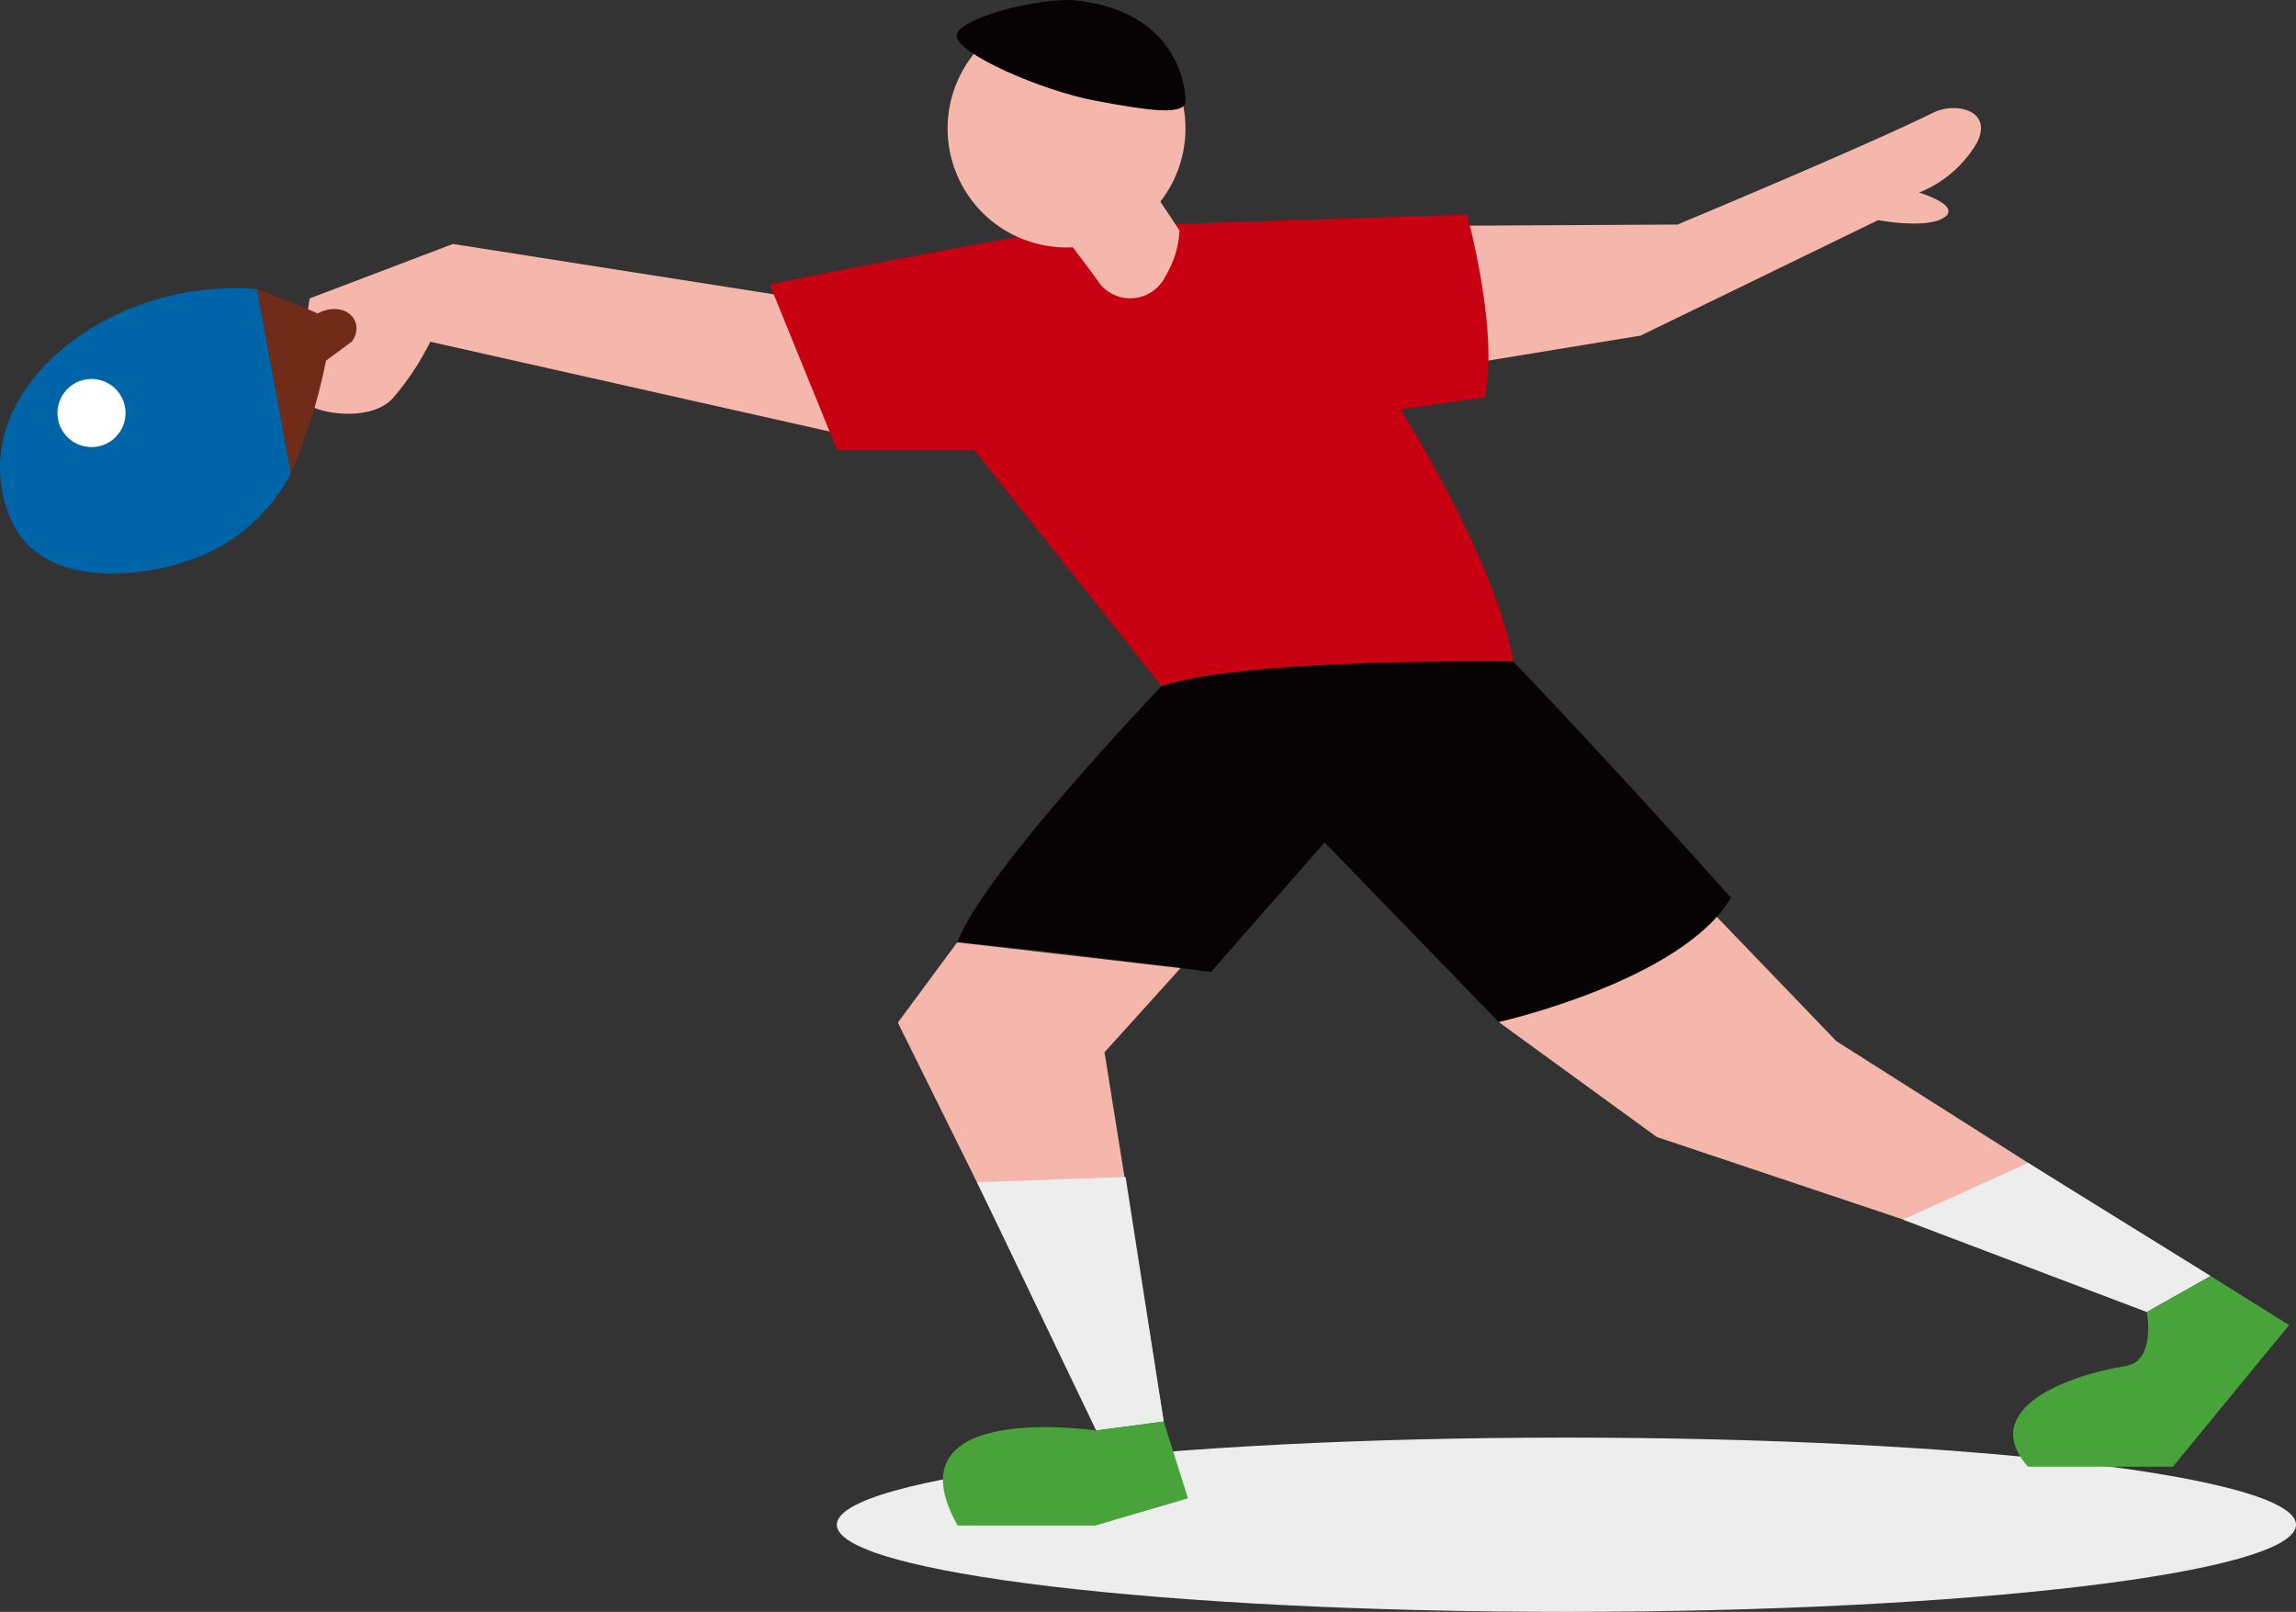 <svg xmlns="http://www.w3.org/2000/svg" xmlns:xlink="http://www.w3.org/1999/xlink" width="101.202" height="71.038" viewBox="0 0 101.202 71.038"><rect x="0" y="0" width="101.202" height="71.038" fill="#333333" stroke="none"/><defs><style>.a{fill:none;}.b{clip-path:url(#a);}.c{fill:#ededed;}.d{fill:#f5b7ac;}.e{fill:#c70012;}.f{fill:#070203;}.g{fill:#48a33b;}.h{fill:#0064a9;}.i{fill:#702c18;}.j{fill:#fff;}</style><clipPath id="a"><rect class="a" width="101.202" height="71.038"/></clipPath></defs><g transform="translate(9 3)"><g class="b" transform="translate(-9 -3)"><path class="c" d="M70.582,66c17.76,0,32.159,1.719,32.159,3.84s-14.4,3.84-32.159,3.84-32.159-1.719-32.159-3.84S52.82,66,70.582,66" transform="translate(-1.538 -2.642)"/><path class="d" d="M35.805,13.6l-15.289-2.4L14.2,13.6s-.61,3.744-.331,4.408,2.99,1.108,3.988,0a12,12,0,0,0,1.662-2.5l18.226,4.1Z" transform="translate(-0.552 -0.448)"/><path class="d" d="M66.559,10.148l10.047-.053s8.421-3.512,11.266-4.928c1.008-.5,2.676-.1,1.92,1.344a5.194,5.194,0,0,1-2.538,2.175s1.884.564,1.109,1.094S85.45,9.9,85.45,9.9L74.978,14.99l-7.928,1.3Z" transform="translate(-2.665 -0.199)"/><path class="e" d="M35.339,12.923s12.3-2.488,14.149-2.537,16.59-.537,16.59-.537,1.415,5.123.781,8.051l-3.708.537s4.2,6.636,4.976,11.125a114.122,114.122,0,0,0-15.515,1.073L44.367,20.243H38.319Z" transform="translate(-1.415 -0.394)"/><path class="d" d="M48.036,9.681s1.936,2.514,2.378,3.159a1.721,1.721,0,0,0,2.854-.305,4.371,4.371,0,0,0,.645-2.06l-1.7-2.561Z" transform="translate(-1.923 -0.317)"/><path class="d" d="M68.816,46.668l6.967,5.066,16.8,5.627,3.87-1.759L83.7,47.512l-6.683-6.946Z" transform="translate(-2.755 -1.624)"/><path class="f" d="M52.956,31.457s-7.788,8.124-9.005,11.291c3.167.243,11.183,1.307,11.183,1.307l5.012-5.713,7.674,7.918s8.1-1.824,10.233-5.481c-4.934-5.542-9.58-10.4-9.58-10.4s-11.621-.208-15.516,1.074" transform="translate(-1.76 -1.216)"/><path class="d" d="M43.84,43.264,41.225,46.8l8.226,16.607,3.493.975L50.334,48.109l3.35-3.709Z" transform="translate(-1.65 -1.732)"/><path class="c" d="M53.09,64.815,51.41,54.036l-6.549.229,5.252,10.944Z" transform="translate(-1.796 -2.163)"/><path class="g" d="M43.943,69.847h6.063l4.091-1.2-1.071-3.388-2.975.4s-9.241-1.373-6.108,4.185" transform="translate(-1.733 -2.613)"/><path class="c" d="M100.94,58.373l-8.048-4.985-5.521,2.5,10.756,4.074Z" transform="translate(-3.498 -2.137)"/><path class="g" d="M93.089,66.984h6.389l5.121-6.24-3.455-2.16-2.819,1.584s.426,2.166-.937,2.382c-2.519.4-6.534,1.88-4.3,4.434" transform="translate(-3.701 -2.345)"/><path class="h" d="M4.719,14.6C.829,16.673-.952,20.175.507,23.479c1.475,3.339,6.866,2.487,9.18,1.144a7.788,7.788,0,0,0,3.135-3.234l-1.494-8.119A12.275,12.275,0,0,0,4.719,14.6" transform="translate(0 -0.53)"/><path class="i" d="M15.994,15.575l-1.152.852A24.742,24.742,0,0,1,13.3,21.39l-1.494-8.119s2.033.777,2.666,1.074c1.149-.6,2.146.294,1.523,1.23" transform="translate(-0.473 -0.531)"/><path class="j" d="M4.139,17.4a1.5,1.5,0,1,1-1.5,1.5,1.5,1.5,0,0,1,1.5-1.5" transform="translate(-0.106 -0.697)"/><path class="d" d="M48.753.439A5.242,5.242,0,1,1,43.51,5.681,5.242,5.242,0,0,1,48.753.439" transform="translate(-1.742 -0.018)"/><path class="f" d="M49.244.023C47.688-.162,43.925.8,43.925,1.58S47.688,4,50.024,4.435s4,.692,3.99,0S53.612.542,49.244.023" transform="translate(-1.758 0)"/></g></g></svg>